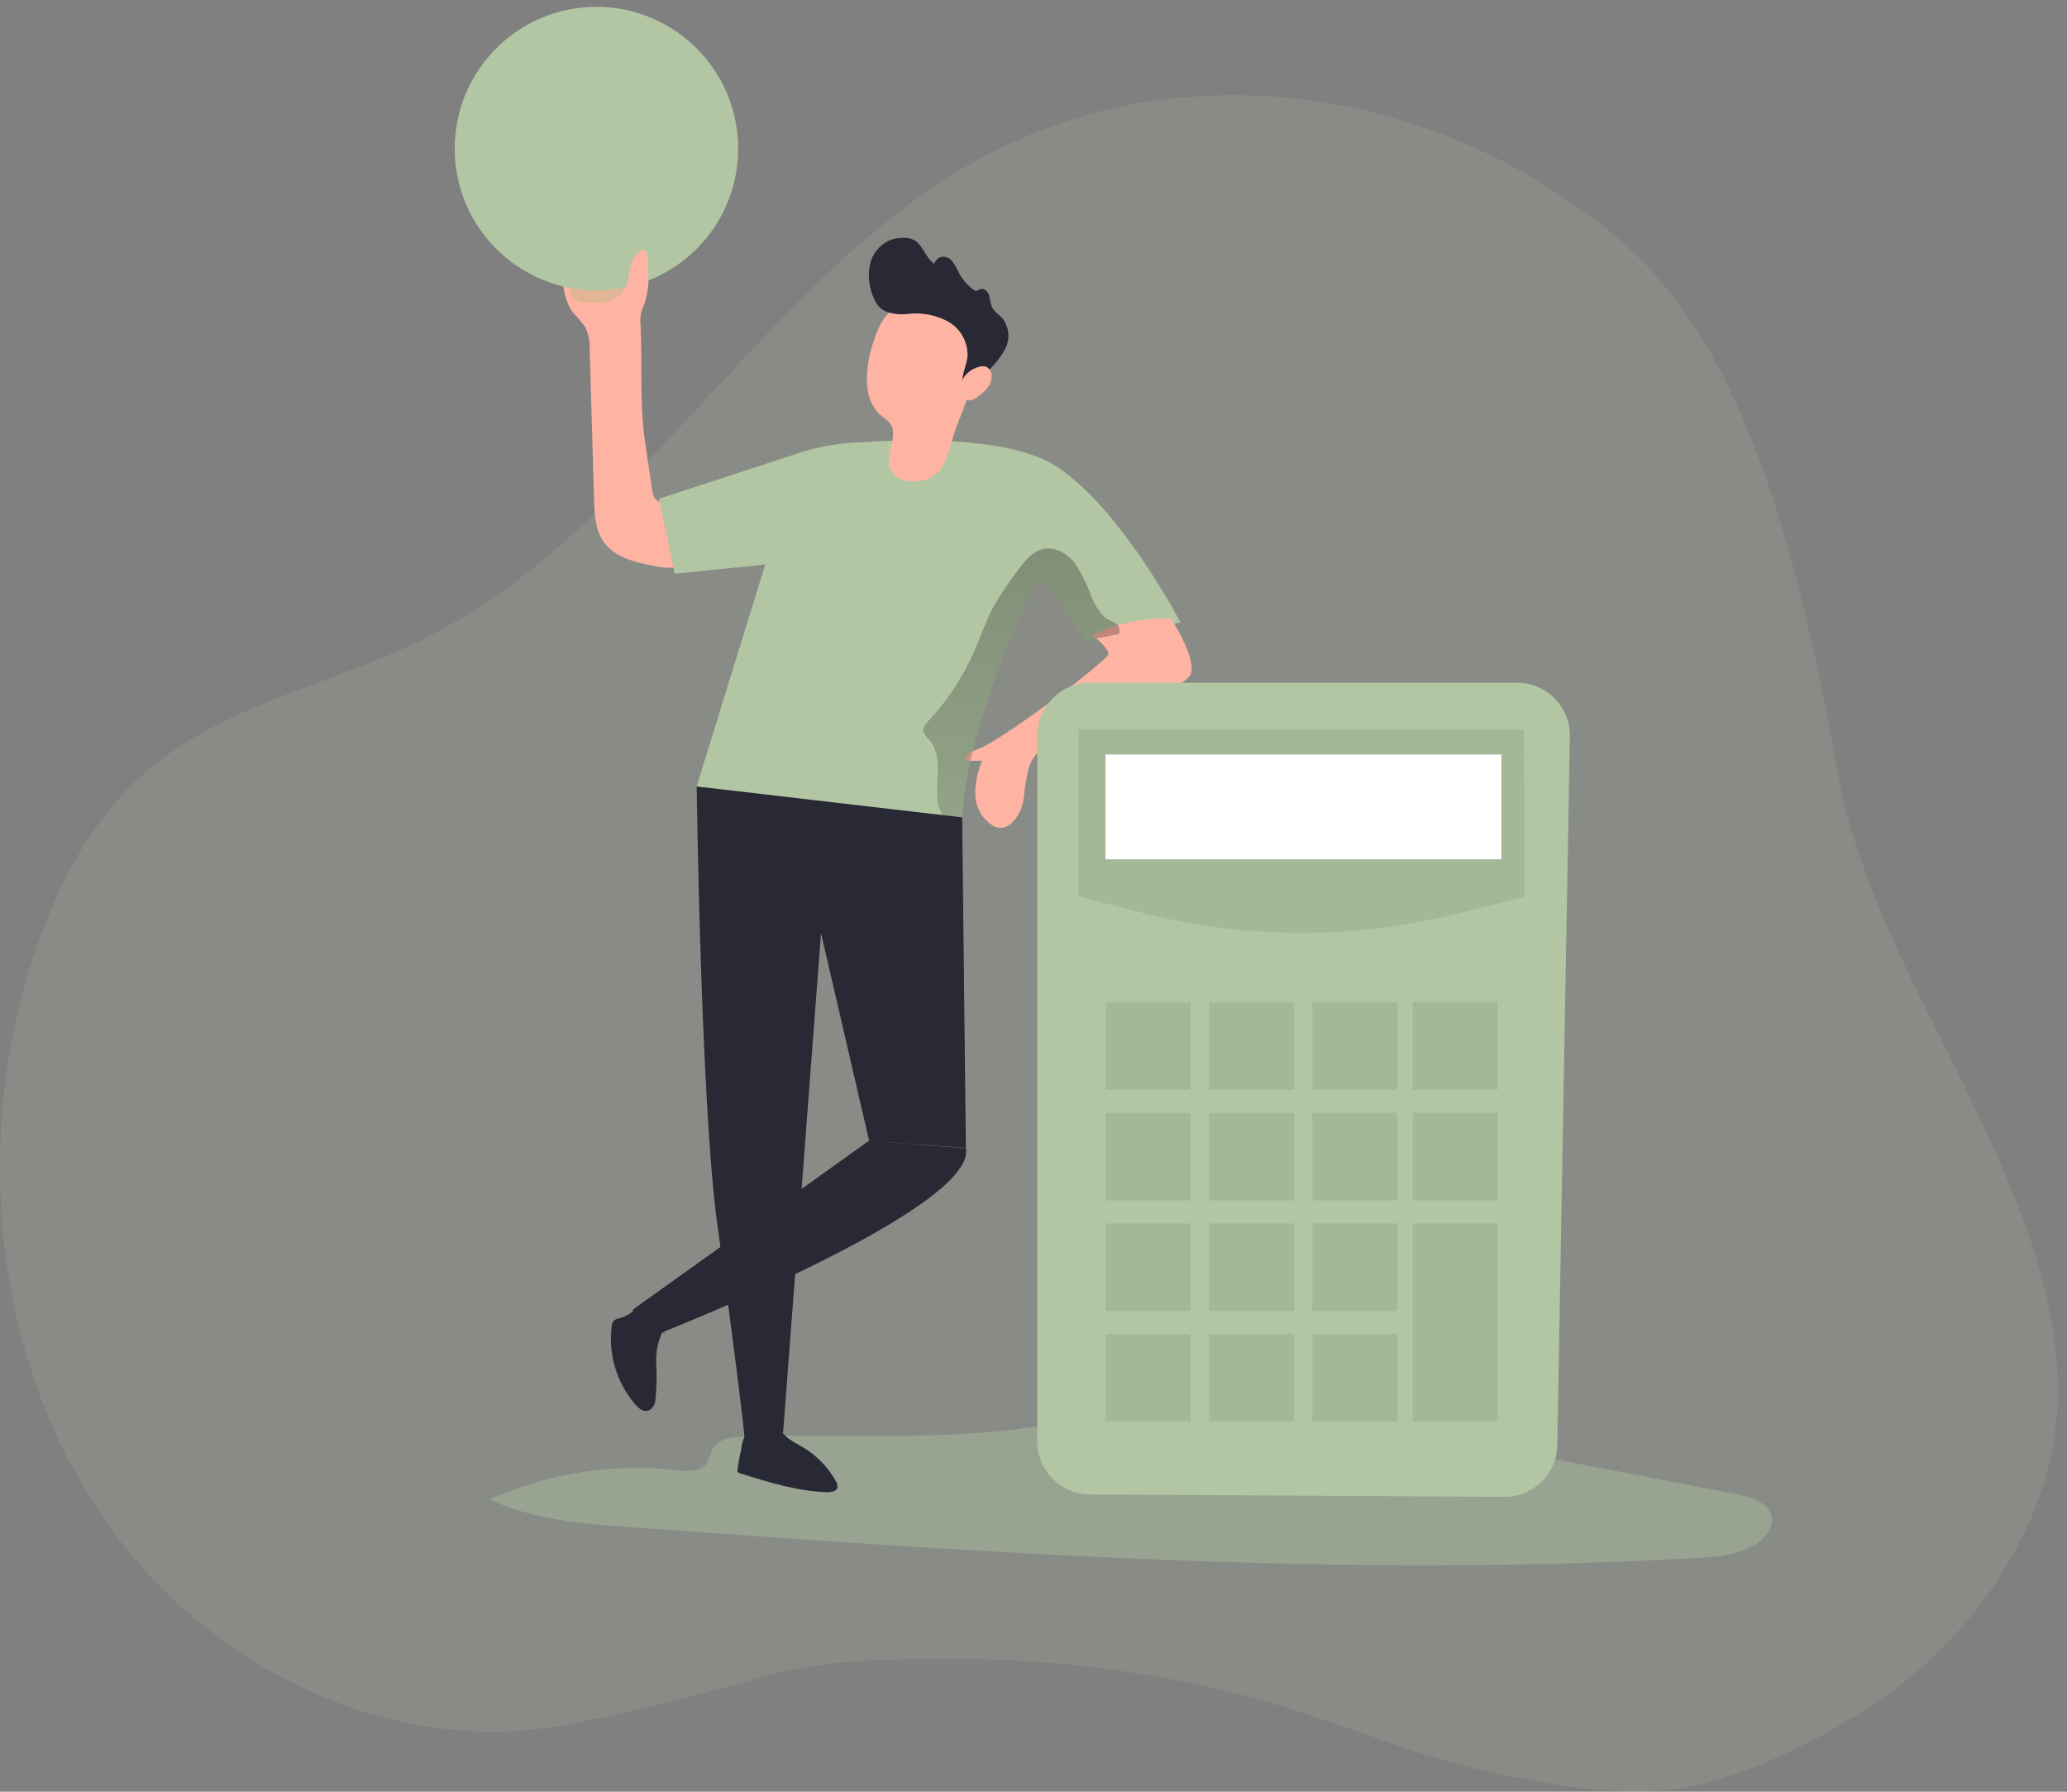 <?xml version="1.0" encoding="UTF-8"?> <svg xmlns="http://www.w3.org/2000/svg" width="210" height="182" viewBox="0 0 210 182" fill="none"><rect x="0" y="0" width="210" height="182" fill="#808080" stroke="none"/><path opacity="0.18" d="M208.885 144.688C208.671 146.561 208.299 148.408 207.773 150.208C204.921 159.98 197.766 168.464 189.402 173.728C184.125 177.055 178.455 179.89 172.365 181.353C166.276 182.815 158.852 181.507 152.793 180.309C143.59 178.492 135.131 174.425 126.057 172.133C116.756 169.781 107.169 168.562 97.577 168.515C91.21 168.485 84.038 168.473 77.885 170.226C71.128 172.146 64.235 173.938 57.286 175.233C39.287 178.573 20.129 169.093 9.682 152.954C9.16 152.15 8.664 151.337 8.189 150.516C8.044 150.273 7.907 150.02 7.766 149.772C7.394 149.105 7.039 148.447 6.684 147.767C6.526 147.463 6.376 147.151 6.231 146.843C6.086 146.535 5.906 146.163 5.752 145.825L5.713 145.744C5.551 145.398 5.397 145.06 5.252 144.713C3.858 141.493 2.737 138.141 1.903 134.703C-1.129 122.07 -0.526 108.745 3.622 96.49C3.994 95.395 4.396 94.313 4.837 93.244C6.971 87.971 9.904 82.981 13.932 79.201C22.062 71.572 33.441 69.741 43.2 64.832C47.916 62.407 52.346 59.384 56.401 55.835C70.645 43.656 81.874 26.551 97.936 17.015C104.8 12.995 112.369 10.57 120.156 9.899C133.241 8.744 146.331 12.016 157.616 19.255C164.954 23.998 171.805 29.471 177.728 44.096C181.008 52.179 183.992 63.057 186.631 78.144C186.939 79.897 187.332 81.629 187.807 83.336C191.318 95.955 199.041 107.942 204.159 120.313C206.759 126.599 208.675 132.996 209.039 139.608C209.133 141.301 209.081 143.003 208.893 144.688H208.885Z" fill="#B2C6A4"></path><path opacity="0.39" d="M75.52 145.932C74.365 145.979 73.014 146.129 72.419 147.121C72.231 147.651 72.013 148.173 71.765 148.682C71.111 149.537 69.871 149.46 68.814 149.336C62.31 148.601 55.729 149.627 49.755 152.308C54.206 154.399 59.248 154.784 64.157 155.135C100.207 157.748 136.376 160.313 172.463 158.244C174.593 158.128 176.838 157.944 178.583 156.717C179.438 156.118 180.169 155.131 179.994 154.104C179.737 152.65 177.988 152.082 176.539 151.799L133.16 143.456C128.588 142.575 123.889 141.707 119.202 141.844C114.849 141.96 111.295 143.713 107.151 144.547C97.153 146.557 85.714 145.552 75.524 145.937L75.52 145.932Z" fill="#B2C6A4"></path><path d="M68.756 51.413C68.833 51.413 68.756 51.298 68.704 51.268C68.324 51.199 67.939 51.152 67.554 51.131C67.165 51.105 66.801 50.926 66.541 50.635C66.374 50.374 66.271 50.07 66.254 49.758L65.536 44.888C64.95 40.932 65.279 36.989 65.078 32.991C65.035 32.58 65.057 32.161 65.138 31.755C65.236 31.434 65.352 31.118 65.489 30.81C65.874 29.574 65.993 28.27 65.839 26.983C65.878 26.641 65.749 26.303 65.501 26.068C64.984 25.734 64.419 26.393 64.163 26.957L63.509 28.419C63.483 28.497 63.436 28.569 63.372 28.62C63.248 28.68 63.102 28.68 62.978 28.62C61.901 28.325 60.721 27.966 60.152 26.995C59.733 26.286 59.643 25.251 58.847 24.939C58.133 24.75 57.398 25.14 57.15 25.832C56.94 26.512 56.906 27.231 57.051 27.928C57.227 29.326 57.445 30.793 58.326 31.883C58.736 32.307 59.117 32.76 59.463 33.235C59.793 33.932 59.942 34.697 59.908 35.467L60.353 50.708C60.391 52.221 60.468 53.829 61.345 55.061C62.435 56.587 64.441 57.105 66.28 57.451C67.203 57.687 68.166 57.734 69.106 57.588C70.064 57.421 70.847 56.737 71.142 55.813C71.253 54.988 71.031 54.15 70.522 53.487C70.086 52.794 69.059 52.17 68.751 51.405L68.756 51.413Z" fill="#FFB4A3"></path><path d="M62.025 30.566C61.272 30.767 60.485 30.823 59.715 30.729C59.185 30.763 58.659 30.596 58.244 30.258C57.919 29.792 57.808 29.206 57.932 28.65C57.932 28.569 57.958 28.492 58.009 28.428C58.086 28.381 58.176 28.364 58.266 28.381L61.943 28.702C62.486 28.749 63.628 28.578 63.397 29.356C63.145 29.942 62.641 30.387 62.025 30.562V30.566Z" fill="#E2B596"></path><path d="M119.938 63.224L113.694 64.413L110.277 65.067L107.015 60.244C105.437 58.76 105.462 58.456 104.564 60.428C102.11 65.82 98.081 75.685 97.769 83.07L95.811 82.848L70.773 79.902L77.748 57.336L68.562 58.277L66.941 50.669L81.913 45.777C83.478 45.341 85.086 45.067 86.707 44.96C91.475 44.661 100.031 44.306 105.411 46.41C112.574 49.138 119.938 63.224 119.938 63.224Z" fill="#B2C6A4"></path><path d="M118.959 62.801C118.959 62.801 121.628 66.915 120.965 68.514C120.298 70.113 106.477 75.989 106.477 75.989C105.497 76.027 104.826 77.054 104.518 77.995C104.279 78.995 104.108 80.009 104.009 81.031C103.907 82.061 103.423 83.019 102.649 83.716C102.359 83.96 101.991 84.093 101.61 84.097C101.354 84.075 101.11 83.998 100.887 83.874C99.831 83.22 99.16 82.087 99.091 80.847C99.044 79.62 99.288 78.396 99.801 77.28H98.181C97.92 76.733 98.702 76.322 99.271 76.13C101.721 75.313 112.545 67.056 112.622 66.461C112.699 65.867 110.975 64.503 110.975 64.503C113.473 63.335 116.201 62.758 118.955 62.805L118.959 62.801Z" fill="#FFB4A3"></path><path d="M88.083 38.584C88.075 39.187 88.156 39.79 88.323 40.372C88.532 41.03 88.9 41.625 89.4 42.103C89.892 42.574 90.555 42.873 90.705 43.6C90.769 44.049 90.739 44.507 90.615 44.947C90.47 45.473 90.367 46.016 90.307 46.559C90.251 47.107 90.397 47.658 90.718 48.107C91.222 48.646 91.941 48.933 92.676 48.899C93.737 48.971 94.776 48.561 95.499 47.774C95.935 47.107 96.255 46.371 96.444 45.602C96.743 44.725 96.978 43.831 97.307 42.989C98 41.317 98.603 39.61 99.116 37.879C99.668 36.065 99.617 34.12 98.971 32.337C98.317 30.861 96.272 30.155 94.772 30.13C93.155 30.13 91.59 30.699 90.358 31.742C89.418 32.572 88.93 34.073 88.584 35.223C88.25 36.313 88.079 37.451 88.079 38.593L88.083 38.584Z" fill="#FFB4A3"></path><path d="M89.337 31.186C89.047 30.861 88.824 30.485 88.683 30.07C88.268 29.057 88.166 27.936 88.388 26.863C88.619 25.785 89.346 24.883 90.347 24.421C90.834 24.229 91.352 24.143 91.873 24.16C92.143 24.16 92.412 24.203 92.669 24.293C93.725 24.699 93.973 26.149 94.922 26.794C95.025 26.375 95.397 26.076 95.829 26.072C96.244 26.098 96.624 26.32 96.847 26.671C97.073 27.013 97.27 27.368 97.432 27.74C97.787 28.398 98.279 28.971 98.882 29.416C98.963 29.493 99.075 29.54 99.19 29.549C99.327 29.549 99.438 29.437 99.571 29.377C99.956 29.219 100.362 29.591 100.49 29.985C100.558 30.391 100.652 30.797 100.772 31.191C100.999 31.682 101.525 31.96 101.876 32.367C102.543 33.273 102.637 34.479 102.111 35.475C101.576 36.438 100.858 37.289 100.002 37.981C99.814 37.725 99.455 37.661 99.194 37.844C98.942 38.024 98.72 38.246 98.54 38.499C98.36 38.755 98.07 38.914 97.757 38.922C97.719 37.981 98.215 37.092 98.3 36.155C98.335 34.693 97.552 33.333 96.269 32.632C94.995 31.965 93.545 31.708 92.117 31.9C91.27 31.977 89.996 31.875 89.337 31.191V31.186Z" fill="#282934"></path><path d="M99.292 37.318C99.562 37.199 99.861 37.169 100.148 37.233C100.528 37.404 100.768 37.789 100.746 38.204C100.738 38.653 100.575 39.089 100.289 39.44C99.998 39.782 99.664 40.085 99.288 40.333C99.087 40.504 98.843 40.62 98.582 40.667C98.142 40.693 97.736 40.427 97.582 40.013C97.449 39.593 97.492 39.136 97.697 38.747C97.996 38.067 98.574 37.545 99.284 37.318H99.292Z" fill="#FFB4A3"></path><path d="M60.596 29.493C68.547 29.493 74.994 23.047 74.994 15.095C74.994 7.143 68.547 0.696 60.596 0.696C52.644 0.696 46.197 7.143 46.197 15.095C46.197 23.047 52.644 29.493 60.596 29.493Z" fill="#B2C6A4"></path><path d="M59.467 22.826V20.867C58.415 20.855 57.385 20.551 56.495 19.986L56.957 18.682C57.787 19.221 58.757 19.508 59.745 19.516C61.135 19.516 62.063 18.721 62.063 17.609C62.063 16.497 61.306 15.877 59.869 15.283C57.876 14.504 56.649 13.606 56.649 11.913C56.649 10.22 57.799 9.073 59.595 8.778V6.82H60.801V8.706C61.687 8.706 62.559 8.928 63.333 9.36L62.85 10.664C62.11 10.224 61.263 9.997 60.399 10.01C58.898 10.01 58.338 10.904 58.338 11.682C58.338 12.695 59.057 13.204 60.746 13.901C62.751 14.718 63.769 15.732 63.769 17.468C63.735 19.195 62.413 20.619 60.694 20.778V22.8L59.459 22.822L59.467 22.826Z" fill="#B2C6A4"></path><path d="M64.077 26.978C64.222 26.333 64.629 25.772 65.202 25.439C65.291 25.396 65.394 25.396 65.484 25.439C65.565 25.512 65.625 25.601 65.659 25.7C65.813 26.209 65.877 26.743 65.856 27.273C65.877 27.633 65.877 27.996 65.856 28.355C65.822 29.095 65.45 29.779 64.842 30.211C64.517 30.387 63.538 30.451 63.538 29.681C63.589 29.24 63.679 28.804 63.799 28.377C63.863 27.906 63.957 27.44 64.081 26.978H64.077Z" fill="#FFB4A3"></path><path d="M70.781 79.893C70.781 79.893 71.205 112.282 72.864 124.29C74.489 135.998 75.601 145.184 75.643 146.018L79.561 145.513L83.413 94.787L88.305 115.895L98.132 116.605L97.752 83.028L70.781 79.889V79.893Z" fill="#282934"></path><path d="M66.864 135.502C66.864 135.502 99.249 122.814 98.133 116.639L88.28 115.874L64.234 133.073L66.864 135.502Z" fill="#282934"></path><path d="M74.947 149.195C74.908 149.298 74.908 149.409 74.947 149.507C75.015 149.588 75.109 149.644 75.216 149.665C78.094 150.568 81.015 151.479 84.03 151.577C84.44 151.577 84.949 151.517 85.069 151.132C85.112 150.888 85.056 150.636 84.911 150.435C84.12 149.024 82.969 147.844 81.579 147.014C80.733 146.505 79.732 146.082 79.287 145.192C78.646 145.351 77.987 145.453 77.329 145.5C76.884 145.5 76.093 145.342 75.764 145.688C75.503 146.172 75.344 146.706 75.306 147.254C75.135 147.895 75.037 148.545 74.947 149.191V149.195Z" fill="#282934"></path><path d="M67.583 135.695C67.463 135.464 67.429 135.199 67.481 134.942C66.886 136.028 66.604 137.264 66.672 138.5C66.741 139.732 66.715 140.963 66.587 142.19C66.57 142.639 66.322 143.05 65.933 143.272C65.415 143.486 64.868 143.063 64.504 142.618C62.623 140.407 61.772 137.504 62.161 134.626C62.169 134.489 62.208 134.356 62.276 134.241C62.447 134.053 62.678 133.933 62.931 133.903C64.171 133.591 64.705 132.761 65.646 132.043C66.523 132.936 67.023 134.587 67.583 135.69V135.695Z" fill="#282934"></path><path d="M113.694 64.413L110.278 65.067L107.015 60.244C105.437 58.76 105.463 58.456 104.565 60.428C102.11 65.82 98.082 75.685 97.769 83.07L95.811 82.848C95.452 82.318 95.251 81.694 95.238 81.052C95.088 79.046 95.755 76.754 94.46 75.224C94.16 74.873 93.741 74.505 93.805 74.043C93.874 73.757 94.032 73.5 94.254 73.312C96.213 71.229 97.804 68.826 98.954 66.209C99.608 64.725 100.117 63.181 100.874 61.745C101.64 60.372 102.512 59.059 103.487 57.828C104.141 56.947 104.924 55.997 106.001 55.766C107.237 55.493 108.503 56.275 109.264 57.289C109.936 58.362 110.492 59.504 110.923 60.697C111.214 61.403 111.62 62.053 112.129 62.617C112.489 62.989 113.258 63.134 113.532 63.472C113.754 63.737 113.814 64.101 113.69 64.426L113.694 64.413Z" fill="url(#paint0_linear_42_1036)"></path><path d="M152.83 152.047L110.739 151.799C107.784 151.799 105.385 149.4 105.385 146.445V74.71C105.385 71.755 107.784 69.356 110.739 69.356H154.139C157.094 69.356 159.493 71.755 159.493 74.71L158.218 146.693C158.218 149.653 155.811 152.052 152.852 152.047C152.843 152.047 152.839 152.047 152.83 152.047Z" fill="#B2C6A4"></path><path opacity="0.1" d="M154.883 91.071L148.263 92.756C137.739 95.433 126.711 95.433 116.187 92.756L109.584 91.071V74.094H154.861L154.883 91.071Z" fill="#282934"></path><path d="M152.539 76.643H112.312V87.287H152.539V76.643Z" fill="white"></path><path opacity="0.1" d="M120.967 101.801H112.329V110.7H120.967V101.801Z" fill="#282934"></path><path opacity="0.1" d="M131.475 101.801H122.837V110.7H131.475V101.801Z" fill="#282934"></path><path opacity="0.1" d="M141.972 101.801H133.334V110.7H141.972V101.801Z" fill="#282934"></path><path opacity="0.1" d="M152.159 101.801H143.521V110.7H152.159V101.801Z" fill="#282934"></path><path opacity="0.1" d="M120.967 113.035H112.329V121.934H120.967V113.035Z" fill="#282934"></path><path opacity="0.1" d="M131.475 113.035H122.837V121.934H131.475V113.035Z" fill="#282934"></path><path opacity="0.1" d="M141.972 113.035H133.334V121.934H141.972V113.035Z" fill="#282934"></path><path opacity="0.1" d="M152.159 113.035H143.521V121.934H152.159V113.035Z" fill="#282934"></path><path opacity="0.1" d="M152.159 124.273H143.521V144.401H152.159V124.273Z" fill="#282934"></path><path opacity="0.1" d="M120.967 124.273H112.329V133.172H120.967V124.273Z" fill="#282934"></path><path opacity="0.1" d="M131.475 124.273H122.837V133.172H131.475V124.273Z" fill="#282934"></path><path opacity="0.1" d="M141.972 124.273H133.334V133.172H141.972V124.273Z" fill="#282934"></path><path opacity="0.1" d="M120.967 135.502H112.329V144.401H120.967V135.502Z" fill="#282934"></path><path opacity="0.1" d="M131.475 135.502H122.837V144.401H131.475V135.502Z" fill="#282934"></path><path opacity="0.1" d="M141.972 135.502H133.334V144.401H141.972V135.502Z" fill="#282934"></path><defs><linearGradient id="paint0_linear_42_1036" x1="104.697" y1="16.42" x2="102.713" y2="130.426" gradientUnits="userSpaceOnUse"><stop></stop><stop offset="0.13" stop-opacity="0.69"></stop><stop offset="0.25" stop-opacity="0.32"></stop><stop offset="1" stop-opacity="0"></stop></linearGradient></defs></svg> 